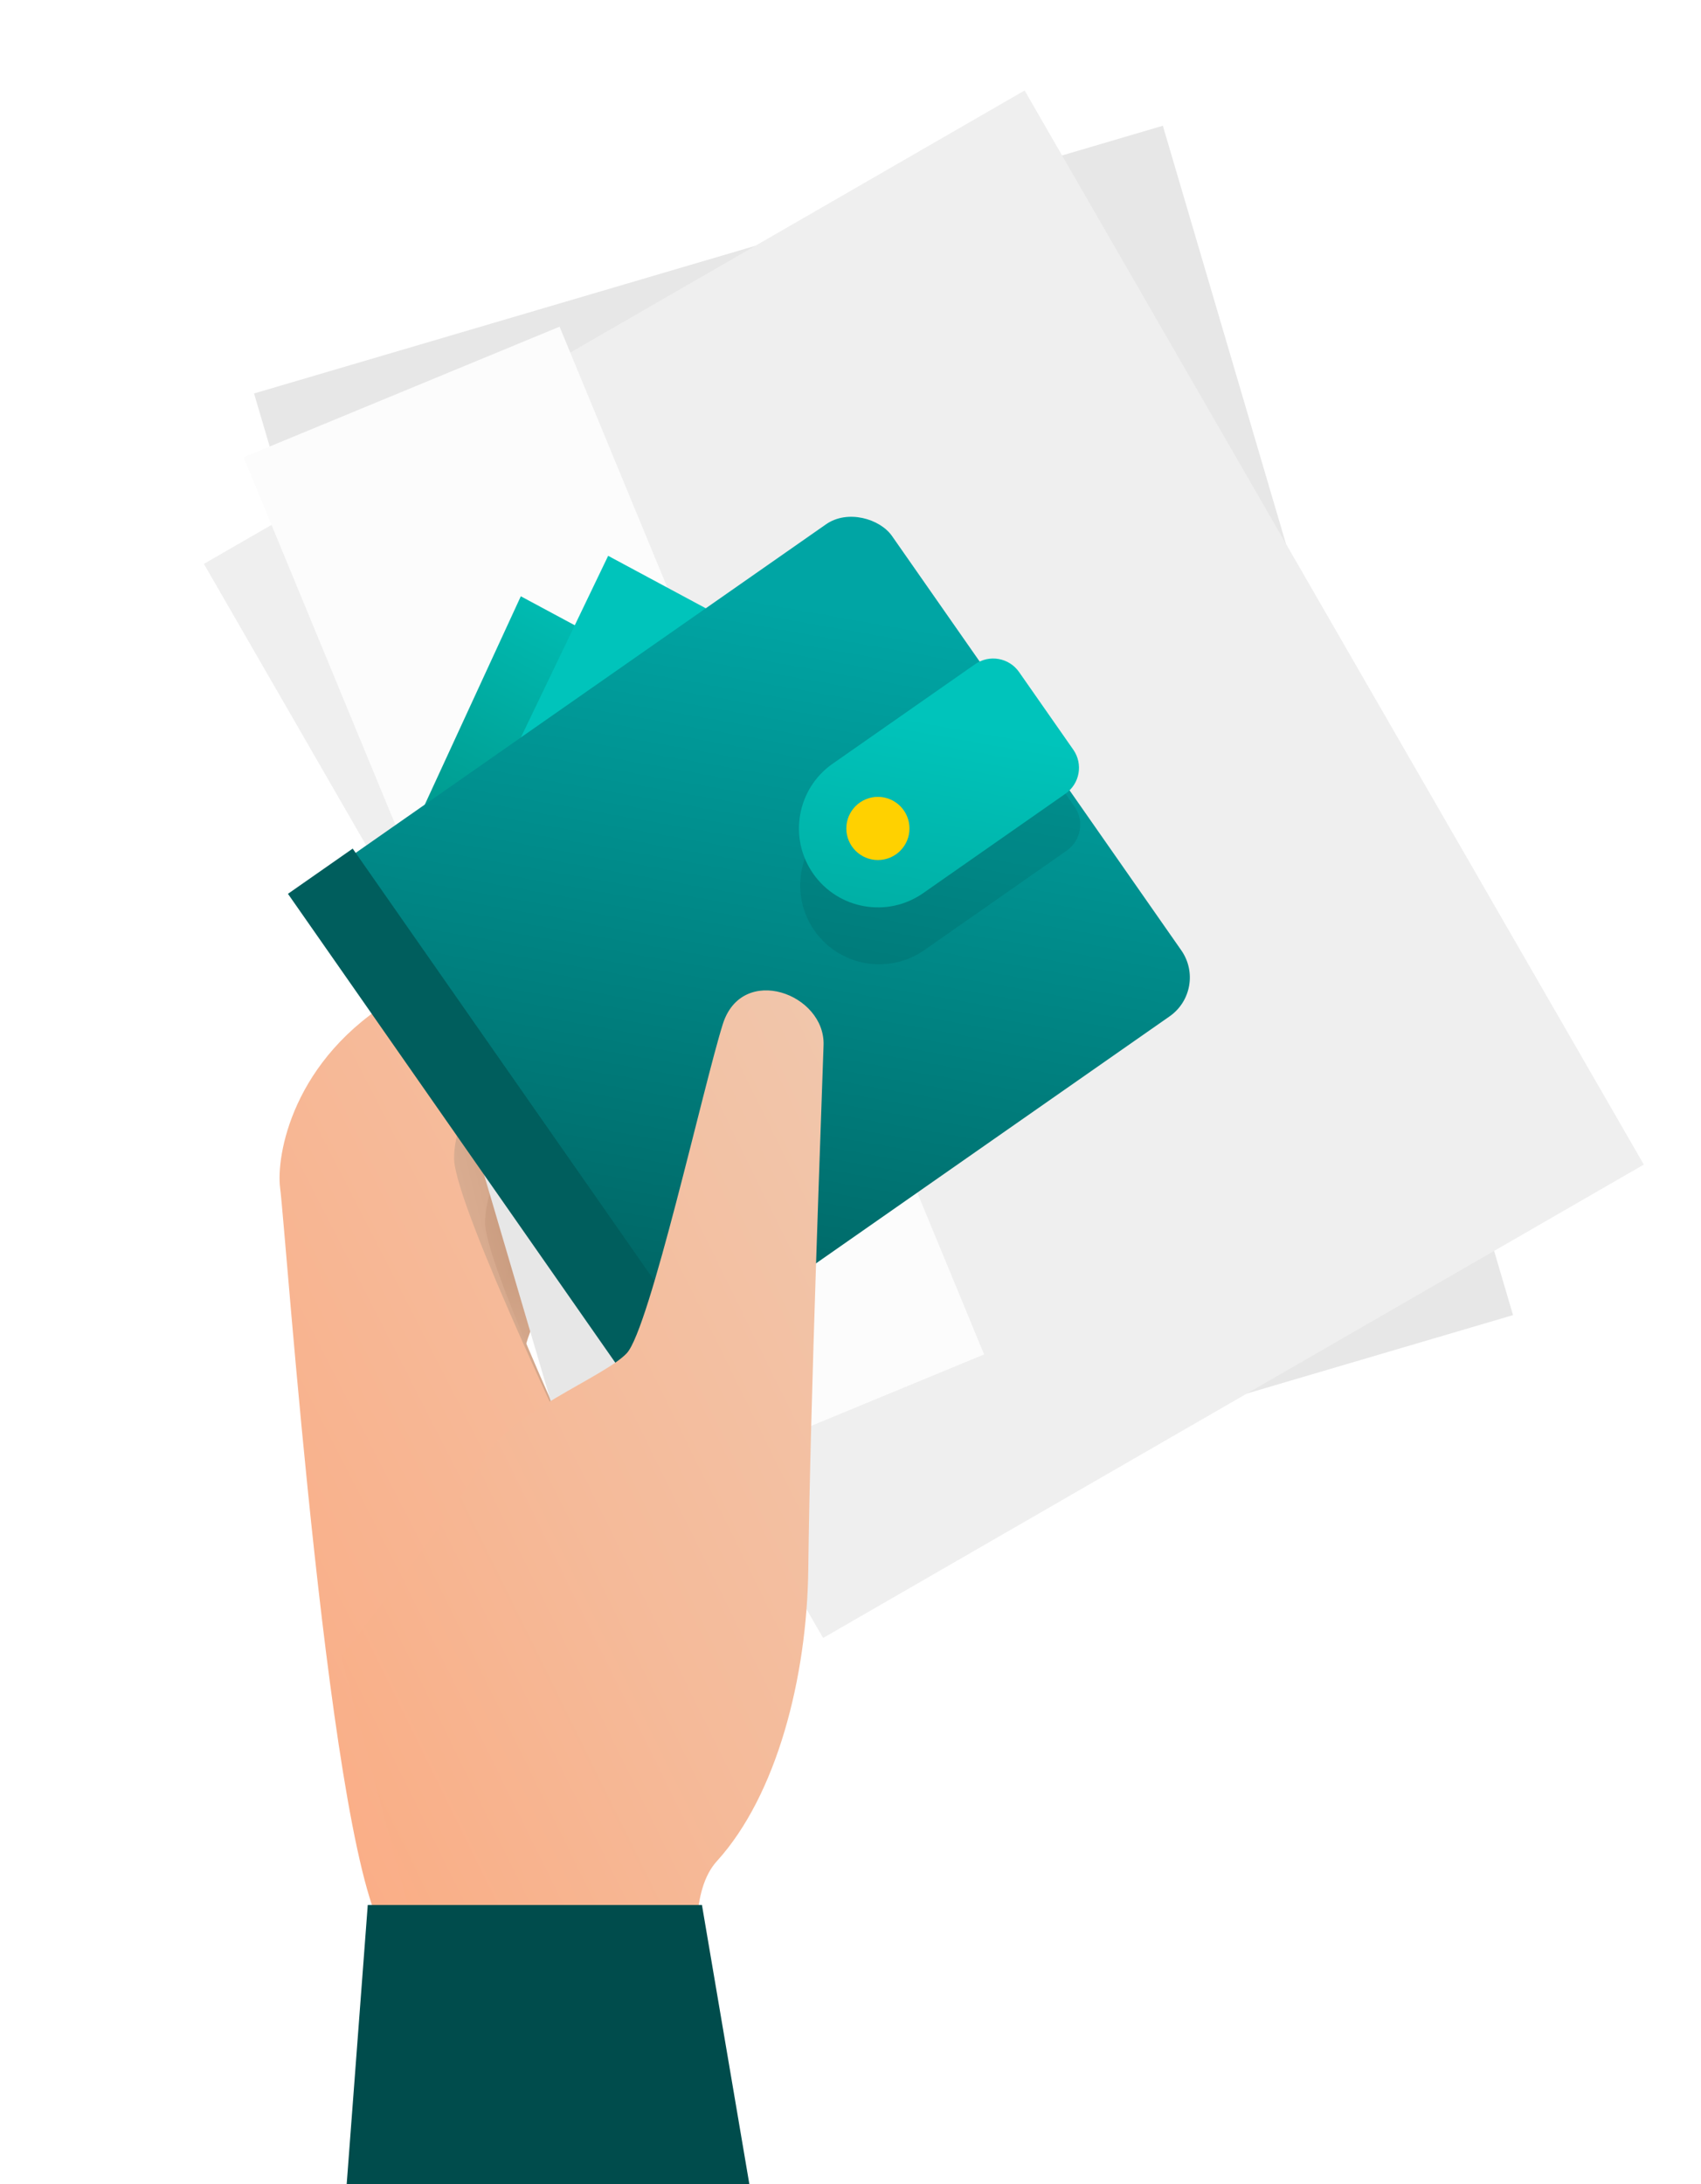 <?xml version="1.0" encoding="UTF-8"?><svg id="Layer_1" xmlns="http://www.w3.org/2000/svg" xmlns:xlink="http://www.w3.org/1999/xlink" viewBox="0 0 550 706"><defs><style>.cls-1{fill:url(#Naamloos_verloop_2);}.cls-2{fill:url(#Naamloos_verloop_3);}.cls-3{fill:url(#Naamloos_verloop_4);}.cls-4{fill:#004c4c;}.cls-5{fill:#005e5d;}.cls-6{fill:#ffd100;}.cls-7{fill:url(#Naamloos_verloop_58-2);}.cls-8{fill:url(#Naamloos_verloop_58-3);}.cls-9{isolation:isolate;opacity:.08;}.cls-10{fill:url(#Naamloos_verloop_59);filter:url(#drop-shadow-4);}.cls-11{fill:#efefef;filter:url(#drop-shadow-2);}.cls-12{fill:#fcfcfc;filter:url(#drop-shadow-3);}.cls-13{fill:#e7e7e7;filter:url(#drop-shadow-1);}.cls-14{fill:url(#Naamloos_verloop_58);}.cls-15{fill:url(#Naamloos_verloop_56);}.cls-16{fill:url(#Naamloos_verloop);}</style><linearGradient id="Naamloos_verloop" x1="11.33" y1="-162.28" x2="184.25" y2="137.23" gradientTransform="translate(80.55 490.53) rotate(-13.5) scale(1 -1)" gradientUnits="userSpaceOnUse"><stop offset="0" stop-color="#f1c6ab"/><stop offset=".26" stop-color="#efc3a8"/><stop offset=".44" stop-color="#e6bb9f"/><stop offset=".59" stop-color="#d9ac90"/><stop offset=".72" stop-color="#c5977a"/><stop offset=".85" stop-color="#ac7b5e"/><stop offset=".97" stop-color="#8e5a3d"/><stop offset="1" stop-color="#875335"/></linearGradient><linearGradient id="Naamloos_verloop_2" x1="16.18" y1="-4.49" x2="233.02" y2="-4.49" gradientTransform="translate(80.55 490.53) rotate(-13.5) scale(1 -1)" gradientUnits="userSpaceOnUse"><stop offset="0" stop-color="#f1c6ab"/><stop offset=".21" stop-color="#dfb397"/><stop offset=".63" stop-color="#b28265"/><stop offset="1" stop-color="#875335"/></linearGradient><linearGradient id="Naamloos_verloop_3" x1="16.19" y1="21.05" x2="233.01" y2="21.05" gradientTransform="translate(80.55 490.53) rotate(-13.5) scale(1 -1)" gradientUnits="userSpaceOnUse"><stop offset="0" stop-color="#f1c6ab"/><stop offset=".15" stop-color="#eabea3"/><stop offset=".37" stop-color="#d7aa8e"/><stop offset=".65" stop-color="#b7886b"/><stop offset=".96" stop-color="#8c593b"/><stop offset="1" stop-color="#875335"/></linearGradient><linearGradient id="Naamloos_verloop_4" x1="-5852.38" y1="-667.23" x2="-5566.54" y2="-667.23" gradientTransform="translate(-5193.85 2452.6) rotate(152.88)" gradientUnits="userSpaceOnUse"><stop offset="0" stop-color="#f1c6ab"/><stop offset=".56" stop-color="#f6ba99"/><stop offset="1" stop-color="#faae87"/></linearGradient><filter id="drop-shadow-1" filterUnits="userSpaceOnUse"><feOffset dx="1.7" dy="1.7"/><feGaussianBlur result="blur" stdDeviation="4.25"/><feFlood flood-color="#000" flood-opacity=".75"/><feComposite in2="blur" operator="in"/><feComposite in="SourceGraphic"/></filter><filter id="drop-shadow-2" filterUnits="userSpaceOnUse"><feOffset dx="3.4" dy="3.4"/><feGaussianBlur result="blur-2" stdDeviation="6.81"/><feFlood flood-color="#000" flood-opacity=".75"/><feComposite in2="blur-2" operator="in"/><feComposite in="SourceGraphic"/></filter><filter id="drop-shadow-3" filterUnits="userSpaceOnUse"><feOffset dx=".97" dy=".97"/><feGaussianBlur result="blur-3" stdDeviation=".97"/><feFlood flood-color="#000" flood-opacity=".41"/><feComposite in2="blur-3" operator="in"/><feComposite in="SourceGraphic"/></filter><linearGradient id="Naamloos_verloop_58" x1="2077.07" y1="280.77" x2="1893.91" y2="238.65" gradientTransform="translate(-520.75 1326.38) rotate(-45.15) scale(.66 -.98) skewX(-14.02)" gradientUnits="userSpaceOnUse"><stop offset="0" stop-color="#00c4bb"/><stop offset="1" stop-color="#009185"/></linearGradient><linearGradient id="Naamloos_verloop_58-2" x1="1967.68" y1="235.64" x2="1784.51" y2="193.52" xlink:href="#Naamloos_verloop_58"/><linearGradient id="Naamloos_verloop_59" x1="327.6" y1="512.05" x2="146.89" y2="331.34" gradientTransform="translate(-9 738.33) scale(1 -1)" gradientUnits="userSpaceOnUse"><stop offset="0" stop-color="#00a5a4"/><stop offset="1" stop-color="#005e5d"/></linearGradient><filter id="drop-shadow-4" filterUnits="userSpaceOnUse"><feOffset dx="1.7" dy="1.7"/><feGaussianBlur result="blur-4" stdDeviation="1.7"/><feFlood flood-color="#000" flood-opacity=".41"/><feComposite in2="blur-4" operator="in"/><feComposite in="SourceGraphic"/></filter><linearGradient id="Naamloos_verloop_58-3" x1="344.89" y1="453.38" x2="232.95" y2="341.43" gradientTransform="translate(284.6 803.1) rotate(-34.93) scale(1 -1)" xlink:href="#Naamloos_verloop_58"/><linearGradient id="Naamloos_verloop_56" x1="-546.74" y1="-155.28" x2="-651.34" y2="-384.53" gradientTransform="translate(465.35 -95.03) rotate(-91.72)" gradientUnits="userSpaceOnUse"><stop offset="0" stop-color="#f1c6ab"/><stop offset=".55" stop-color="#f5ba99"/><stop offset="1" stop-color="#faae86"/></linearGradient></defs><path class="cls-16" d="M268.58,329.63s-93.35,51.99-115.13,66.03-40.33,46.63-36.85,56.42c3.49,9.79,2.13,173.16,20.85,194.18,18.72,21.1,79.48-51.99,79.48-51.99l-5.53-46.29s-42.46-88.16-42.8-103.81c-.34-15.66,16.85-43.31,36.93-53.61,16.25-8.34,62.71-36.25,73.01-41.53,10.3-5.28,4-26.55-9.96-19.4Z"/><path class="cls-1" d="M262.8,305.81s-93.35,51.99-115.13,66.03c-21.78,14.04-40.33,46.63-36.85,56.42s2.13,173.16,20.85,194.18c18.72,21.02,79.48-51.99,79.48-51.99l-5.53-46.29s-42.46-88.16-42.8-103.81c-.34-15.66,16.85-43.31,36.93-53.61,16.25-8.34,62.71-36.25,73.01-41.53,10.38-5.19,4.08-26.55-9.96-19.4Z"/><path class="cls-2" d="M256.84,280.96s-93.35,51.99-115.13,66.03c-21.7,14.04-40.33,46.63-36.85,56.42,3.49,9.79,2.13,173.16,20.85,194.18,18.72,21.1,79.48-51.99,79.48-51.99l-5.53-46.29s-42.46-88.16-42.8-103.81c-.34-15.66,16.85-43.31,36.93-53.61,16.25-8.34,62.71-36.25,73.01-41.53,10.38-5.28,4-26.55-9.96-19.4Z"/><path class="cls-3" d="M246.89,260.11s-96.16,49.1-118.53,62.2c-33.95,19.91-39.14,51.48-37.78,61.78,1.87,13.96,16.25,221.41,34.89,242.51,18.64,21.1,69.69-101.86,69.69-101.86l-5.53-46.29s-42.46-88.16-42.8-103.81c-.34-15.66,16.85-43.31,36.93-53.61,16.25-8.34,62.71-36.25,73.01-41.53s4.08-26.55-9.87-19.4Z"/><rect class="cls-13" x="130.41" y="74.6" width="306.33" height="400.79" transform="translate(-66.14 91.32) rotate(-16.41)"/><rect class="cls-11" x="140.9" y="77.74" width="306.33" height="400.79" transform="translate(-99.61 184.07) rotate(-29.97)"/><rect class="cls-12" x="141.95" y="112.55" width="110.55" height="359.46" transform="translate(-96.68 97.48) rotate(-22.45)"/><g id="Layer_5"><polygon class="cls-14" points="196.52 334.6 249.36 236.24 168.4 192.75 126.61 283.4 196.52 334.6"/><polygon class="cls-7" points="224.75 321.53 277.59 223.16 196.64 179.67 152.17 272.19 224.75 321.53"/><rect class="cls-10" x="128.42" y="207.13" width="224.65" height="194.01" rx="15.32" ry="15.32" transform="translate(-130.78 192.63) rotate(-34.93)"/><path class="cls-9" d="M269.64,265.27l46.04-32.16c4.62-3.23,10.99-2.1,14.22,2.52l17.54,25.11c3.23,4.62,2.1,10.99-2.52,14.22l-46.04,32.16c-11.55,8.07-27.48,5.24-35.55-6.31h0c-8.07-11.55-5.24-27.48,6.31-35.55Z"/><path class="cls-8" d="M269.24,246.87l46.04-32.16c4.62-3.23,10.99-2.1,14.22,2.52l17.54,25.11c3.23,4.62,2.1,10.99-2.52,14.22l-46.04,32.16c-11.55,8.07-27.48,5.24-35.55-6.31h0c-8.07-11.55-5.24-27.48,6.31-35.55Z"/><circle class="cls-6" cx="283.86" cy="267.8" r="10.21"/><rect class="cls-5" x="146.35" y="264.14" width="25.53" height="194.01" transform="translate(-178.12 156.17) rotate(-34.93)"/></g><path class="cls-15" d="M235.48,677.66s-20.25-57.86-3.66-76.07c19.32-21.27,29.1-59.22,29.53-94.28,.6-53.18,4.42-152.74,4.94-169.42,.6-16.68-26.38-26.55-32.59-6.81-6.21,19.74-23.66,98.54-31.06,106.37-7.4,7.83-38.46,19.23-46.38,34.55-7.91,15.32-45.95,63.39-45.95,63.39l30.46,113.6,94.71,28.68Z"/><polygon class="cls-4" points="242.29 706 112.1 706 118.91 615.8 226.97 615.8 242.29 706"/></svg>